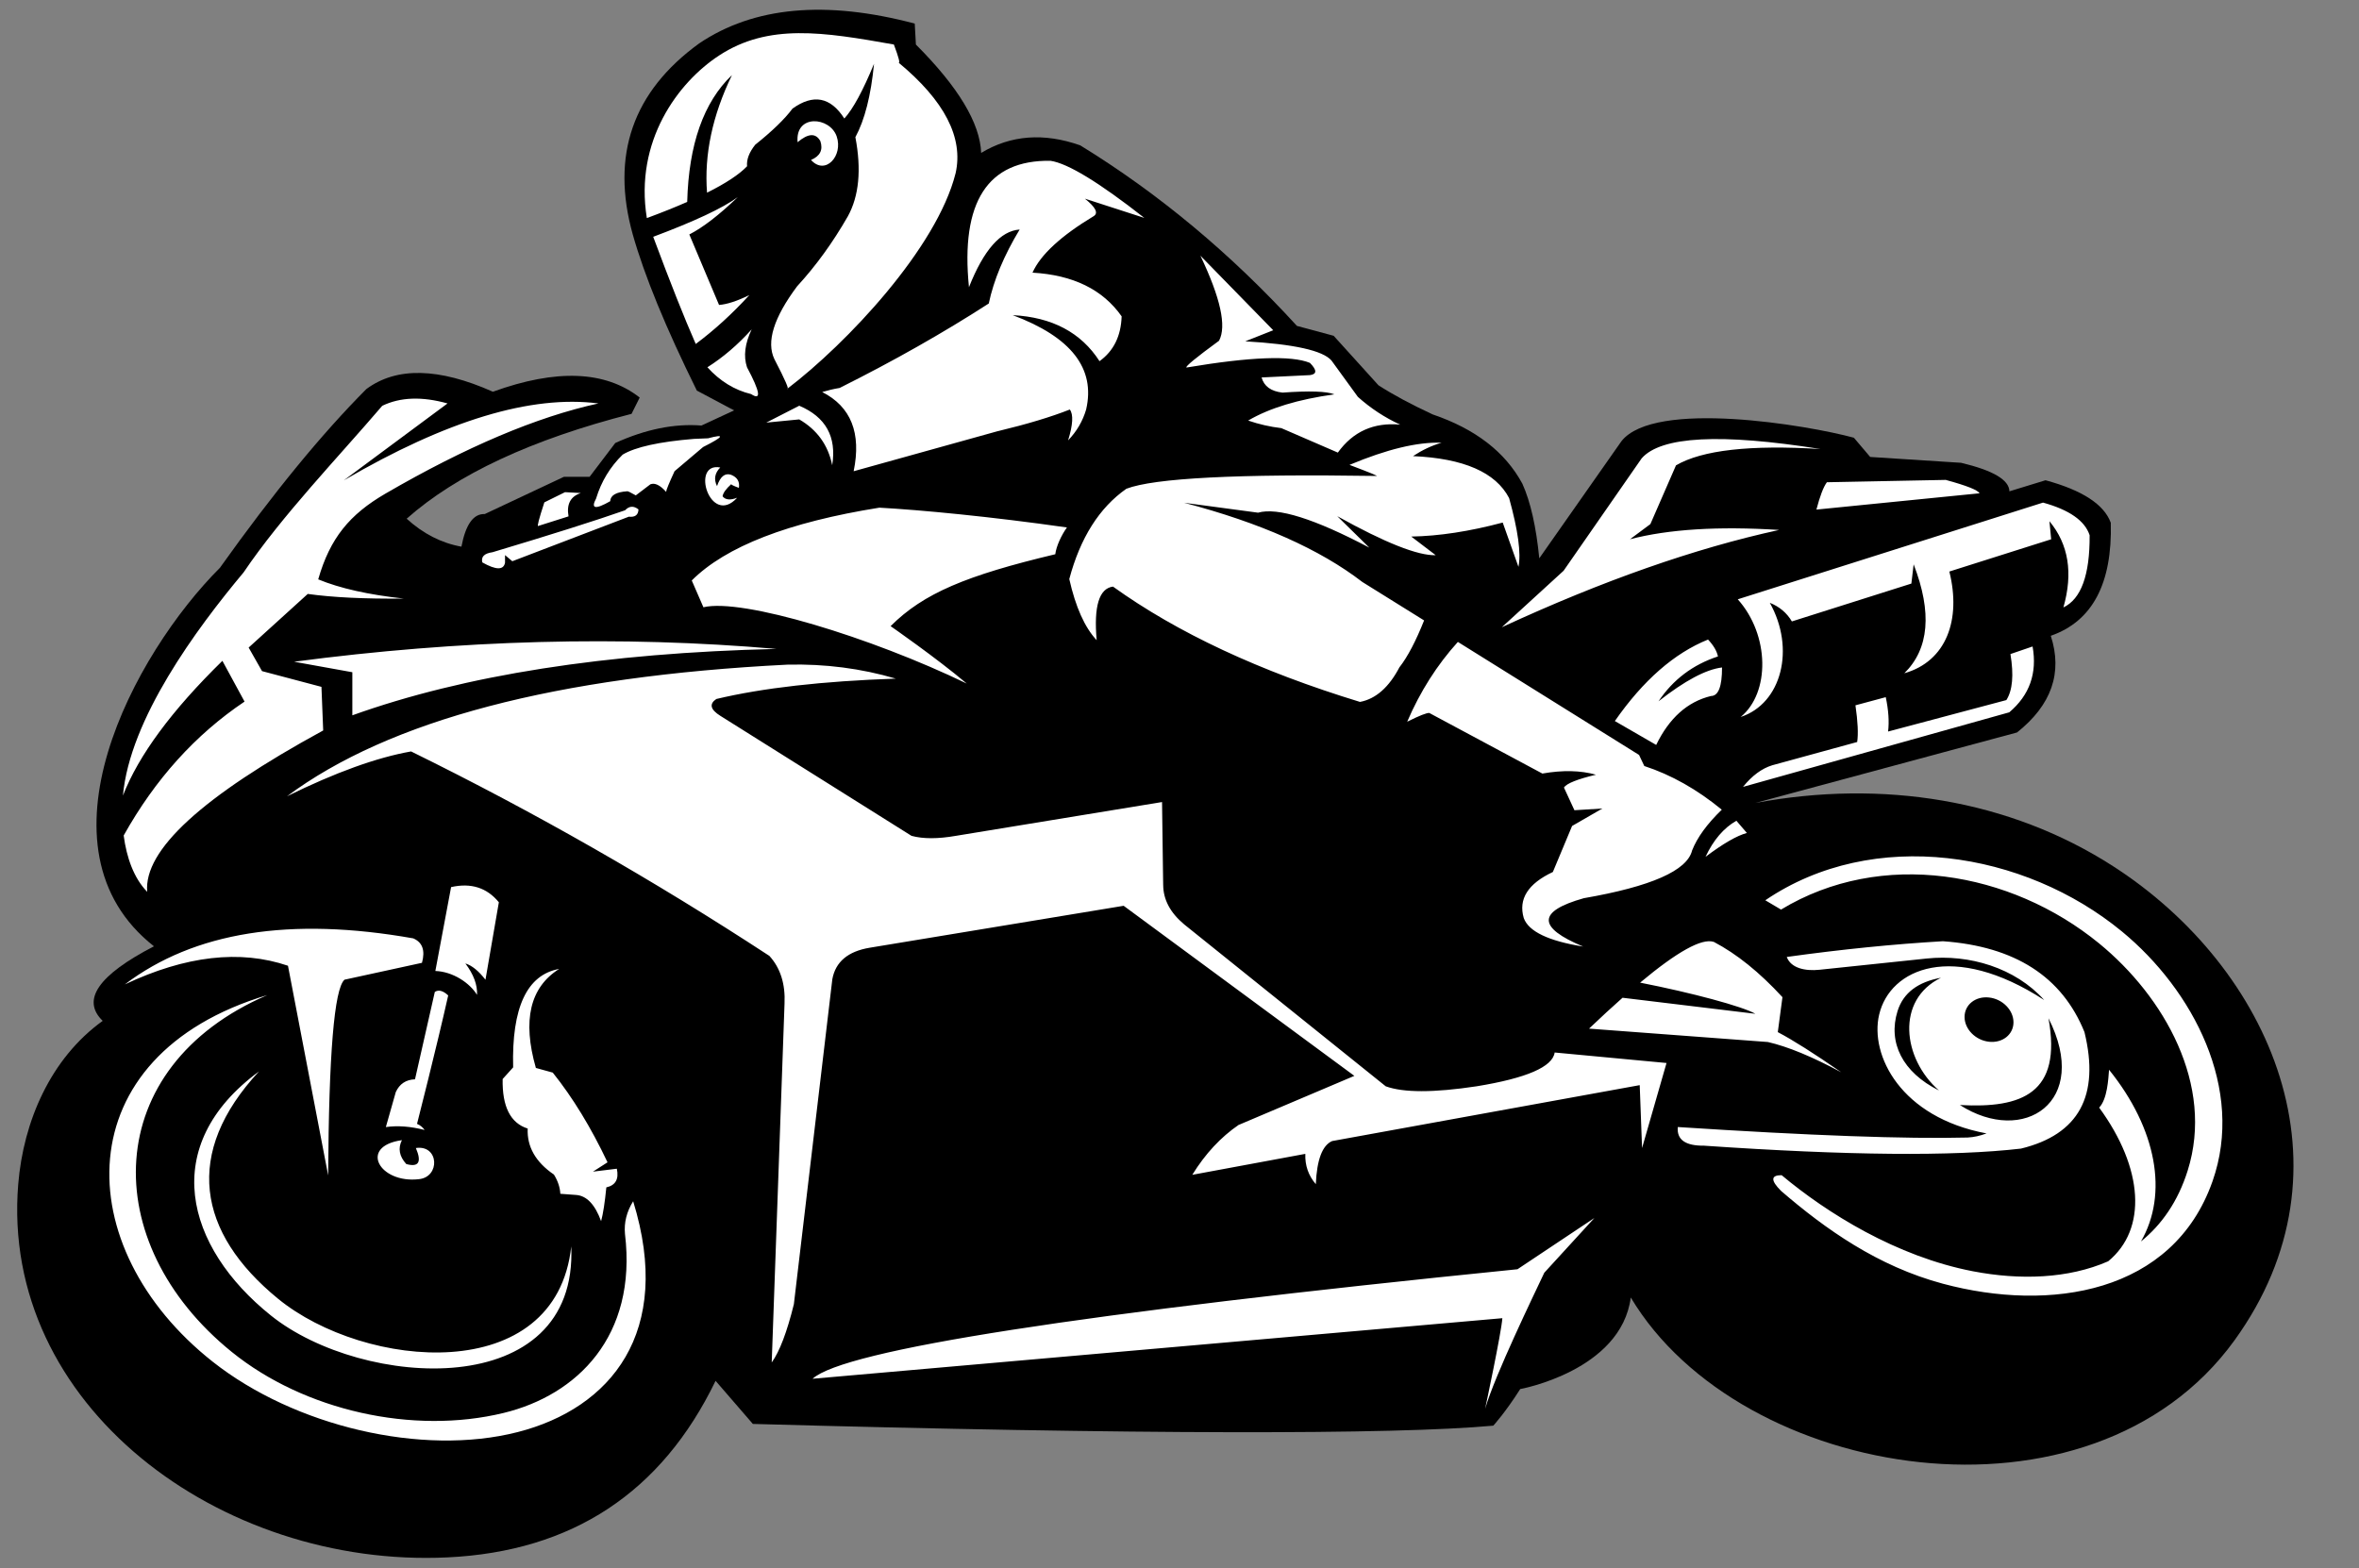 <?xml version="1.0" encoding="UTF-8"?>
<!DOCTYPE svg PUBLIC '-//W3C//DTD SVG 1.0//EN'
          'http://www.w3.org/TR/2001/REC-SVG-20010904/DTD/svg10.dtd'>
<svg clip-rule="evenodd" fill-rule="evenodd" height="48863.0" image-rendering="optimizeQuality" preserveAspectRatio="xMidYMid meet" shape-rendering="geometricPrecision" text-rendering="geometricPrecision" version="1.0" viewBox="2112.0 13677.0 73485.0 48863.0" width="73485.0" xmlns="http://www.w3.org/2000/svg" xmlns:xlink="http://www.w3.org/1999/xlink" zoomAndPan="magnify"
><rect x="2112.0" y="13677.0" width="73485.0" height="48863.0" fill="#808080" stroke="none"/><g
  ><path d="M1 0L76201 0 76201 76200 1 76200z" fill="none"
    /><g
    ><g id="change1_1"
      ><path d="M8974 31356c-2701,2692 -5949,8751 -2066,11804 -1737,899 -2269,1674 -1597,2323 -1625,1170 -2470,3134 -2631,5086 -568,6888 6291,11971 13376,11630 3881,-187 6664,-2021 8347,-5501 0,0 387,448 1161,1343 11907,332 19995,338 23066,54 0,0 379,-414 838,-1140 0,0 3144,-569 3444,-2853 3414,5718 14332,7520 18805,1337 3880,-5363 1144,-11604 -3780,-14774 -3233,-2082 -7198,-2708 -11141,-1971 0,0 2716,-732 8148,-2196 1076,-856 1426,-1860 1052,-3012 1295,-452 1919,-1625 1869,-3521 -209,-572 -887,-1014 -2033,-1325 0,0 -375,115 -1125,345 -7,-356 -509,-652 -1506,-889 0,0 -944,-60 -2831,-182 0,0 -169,-200 -508,-599 -1425,-389 -6213,-1200 -7241,109 0,0 -853,1216 -2559,3648 -97,-983 -272,-1757 -526,-2323 -533,-988 -1465,-1708 -2795,-2160 -664,-308 -1226,-610 -1688,-907 0,0 -466,-514 -1397,-1543 0,0 -381,-103 -1144,-308 -2058,-2252 -4309,-4127 -6751,-5626 -1135,-398 -2163,-320 -3085,236 -35,-929 -712,-2054 -2033,-3376 0,0 -12,-218 -36,-653 -2776,-735 -5014,-530 -6715,617 -2069,1502 -2759,3486 -2069,5953 364,1287 1029,2908 1996,4864 0,0 387,206 1161,617 0,0 -339,157 -1016,472 -844,-66 -1740,115 -2686,544 0,0 -266,351 -799,1053 0,0 -266,0 -799,0 0,0 -823,387 -2468,1161 -352,-15 -594,324 -726,1016 -622,-112 -1191,-402 -1706,-871 1560,-1382 3895,-2471 7005,-3267 0,0 85,-169 254,-508 -1070,-837 -2595,-898 -4573,-181 -1689,-752 -3003,-779 -3941,-84 -1383,1387 -2901,3239 -4553,5556z"
      /></g
      ><g id="change2_1"
      ><path d="M20057 50907c329,23 589,295 780,817 62,-228 116,-578 163,-1053 287,-64 396,-257 327,-581 0,0 -248,30 -744,91 0,0 151,-97 454,-291 -515,-1086 -1083,-2017 -1706,-2795 0,0 -175,-48 -526,-145 -425,-1485 -183,-2513 726,-3085 -1004,181 -1482,1203 -1434,3067 -218,242 -327,363 -327,363 -17,860 243,1374 780,1543 -25,567 247,1045 817,1434 123,197 189,397 200,599 327,24 490,36 490,36zm6952 -24163c-685,67 -1027,100 -1027,100 685,-351 1027,-526 1027,-526 827,350 1169,969 1027,1854 -127,-628 -469,-1104 -1027,-1428zm28486 16278c-371,-120 -1135,303 -2292,1270 1611,316 3198,742 3590,971l-4137 -500c-323,286 -671,607 -1044,962 3714,278 5571,417 5571,417 624,144 1387,459 2287,944 -847,-587 -1507,-1005 -1978,-1252 97,-726 145,-1089 145,-1089 -714,-776 -1427,-1350 -2141,-1724zm1034 -3393c-311,83 -740,331 -1289,744 245,-523 565,-898 962,-1125 218,254 327,381 327,381zm-5082 2033c-1446,408 -1452,910 -18,1506 -1084,-174 -1701,-471 -1851,-889 -172,-591 131,-1069 907,-1434 0,0 200,-478 599,-1434 0,0 315,-182 944,-544 0,0 -290,18 -871,54 0,0 -109,-236 -327,-708 86,-128 419,-261 998,-399 -482,-135 -1038,-147 -1670,-36 0,0 -1174,-629 -3521,-1887 -79,-9 -309,82 -690,272 403,-939 929,-1768 1579,-2486 3763,2347 5644,3521 5644,3521 109,230 163,345 163,345 841,275 1645,729 2414,1361 -456,440 -765,864 -925,1270 -152,628 -1277,1124 -3376,1488zm-5736 -7205c-330,633 -742,996 -1234,1089 -3124,-954 -5689,-2152 -7695,-3593 -432,58 -601,614 -508,1670 -371,-396 -656,-1031 -853,-1905 342,-1284 935,-2222 1778,-2813 866,-333 3461,-466 7786,-399 95,16 -183,-99 -835,-345 1165,-488 2120,-718 2867,-690 -301,86 -597,225 -889,417 1579,70 2577,506 2994,1307 280,1010 377,1724 291,2142 -327,-920 -490,-1379 -490,-1379 -1032,275 -1982,421 -2849,436 508,387 762,581 762,581 -557,17 -1579,-388 -3067,-1216 665,653 998,980 998,980 -1704,-899 -2859,-1262 -3466,-1089 -1536,-206 -2304,-309 -2304,-309 2375,623 4226,1446 5553,2468 1282,799 1924,1198 1924,1198 -258,647 -512,1131 -762,1452zm-1307 -8421c401,360 843,651 1325,871 -822,-76 -1469,214 -1942,871 0,0 -587,-254 -1760,-762 -355,-42 -700,-121 -1034,-236 662,-389 1557,-661 2686,-817 -238,-96 -776,-114 -1615,-54 -358,-39 -576,-196 -653,-472 0,0 502,-24 1506,-73 222,-28 222,-156 0,-381 -576,-238 -1858,-190 -3847,145 -40,-31 299,-310 1016,-835 240,-452 46,-1335 -581,-2650 1512,1549 2269,2323 2269,2323 -581,230 -871,345 -871,345 1521,88 2417,287 2686,599 544,750 817,1125 817,1125zm-9056 4074c-169,235 -333,584 -363,835 -2776,661 -4107,1218 -5130,2240 0,0 1428,991 2372,1789 -2977,-1440 -6994,-2668 -8203,-2377 0,0 -121,-278 -363,-835 1058,-1058 3006,-1814 5844,-2268 1298,72 3464,277 5844,617zm-15145 -1071c-320,105 -447,347 -381,726 0,0 -315,100 -944,299 -41,27 22,-218 191,-735 0,0 215,-106 644,-318 327,18 490,27 490,27zm-3067 2160c428,242 664,245 708,9 0,0 0,-79 0,-236 0,0 76,64 227,191 0,0 1210,-463 3630,-1388 194,22 294,-54 300,-227 -150,-118 -289,-109 -417,27 -903,317 -2279,753 -4129,1307 -257,36 -363,142 -318,318zm3548 -1996c-177,327 -32,357 436,90 9,-183 184,-286 526,-309 15,-11 105,32 272,127 0,0 151,-115 454,-345 139,-54 302,25 490,236 1,-52 89,-267 263,-644 0,0 296,-251 889,-753 647,-326 698,-417 154,-272 0,0 -145,6 -436,18 -1085,89 -1826,253 -2223,490 -391,382 -666,836 -826,1361zm4391 -18c-217,82 -368,67 -454,-45 15,-104 106,-231 272,-381 -15,15 64,55 236,118 31,-195 -51,-331 -245,-408 -190,-62 -335,55 -436,354 -105,-211 -72,-404 100,-581 -939,-177 -313,1861 526,944zm8130 -2078c-3001,835 -4501,1252 -4501,1252 245,-1189 -82,-2012 -980,-2468 180,-54 362,-97 544,-127 1682,-841 3230,-1718 4645,-2631 153,-728 474,-1496 962,-2305 -594,41 -1121,639 -1579,1797 -266,-2657 581,-3970 2541,-3938 538,79 1511,672 2922,1779 -1234,-399 -1851,-599 -1851,-599 336,269 427,451 272,545 -1020,615 -1655,1202 -1905,1760 1264,72 2190,525 2777,1361 -20,615 -250,1080 -689,1397 -575,-893 -1477,-1371 -2704,-1434 1822,682 2584,1662 2287,2940 -106,362 -293,682 -562,962 151,-488 169,-809 54,-962 -585,231 -1329,455 -2232,672zm-5539 -9036c92,273 -5,469 -290,590 446,494 1008,-132 799,-736 -213,-615 -1298,-699 -1217,183 330,-280 565,-292 708,-36zm-2284 7049c411,770 453,1048 127,835 -514,-124 -968,-402 -1361,-835 486,-307 946,-700 1379,-1180 -211,441 -260,834 -145,1180zm-871 -1942c251,-19 565,-122 944,-308 -532,583 -1089,1091 -1670,1524 -354,-805 -796,-1918 -1325,-3339 1284,-481 2161,-892 2631,-1234 -579,556 -1081,943 -1506,1161 617,1464 926,2196 926,2196zm7368 -4101c-583,2325 -3385,5300 -5245,6715 76,41 -57,-267 -399,-926 -257,-536 -21,-1292 708,-2269 585,-636 1111,-1362 1579,-2178 350,-635 428,-1458 236,-2468 291,-536 485,-1298 581,-2287 -344,836 -652,1405 -925,1706 -430,-672 -968,-774 -1615,-309 -243,326 -630,701 -1161,1125 -190,239 -274,463 -254,671 -244,255 -660,530 -1247,823 -92,-1184 167,-2405 776,-3664 -883,843 -1347,2161 -1394,3952 -371,163 -789,331 -1257,504 -390,-2398 970,-4229 2252,-5067 1536,-1004 3239,-734 5443,-341 153,408 201,595 145,563 1434,1188 2027,2337 1778,3448zm35904 33898c1221,-1002 1105,-2896 -280,-4789 255,-267 285,-890 308,-1180 1488,1845 1850,3870 994,5350 643,-520 1153,-1243 1456,-2210 837,-2665 -731,-5418 -2763,-7079 -2753,-2250 -6775,-2946 -9905,-1051 -327,-194 -490,-290 -490,-290 3366,-2289 8067,-1532 11108,971 2218,1826 3835,4908 2823,7785 -1231,3500 -5062,4084 -8397,3191 -2034,-544 -3667,-1706 -5043,-2892 -328,-328 -322,-491 18,-490 1408,1178 3575,2536 5964,2995 1454,279 2964,234 4208,-312zm-4369 -3858c185,-9 378,-52 581,-127 -2676,-500 -3642,-2441 -3346,-3700 338,-1441 2303,-2299 5143,-455 -907,-1009 -2338,-1433 -3663,-1294 -578,61 -1691,177 -3337,350 -442,46 -890,-46 -1021,-399 1715,-238 3336,-401 4864,-490 2243,160 3713,1104 4410,2831 484,1981 -175,3191 -1978,3630 -2116,246 -5407,216 -9873,-91 -581,6 -853,-187 -817,-581 4112,267 7124,376 9038,327zm-902 -1466c-1137,-994 -1350,-2822 63,-3511 -713,130 -1174,467 -1353,1040 -305,975 153,1906 1289,2471zm1560 -2896c421,46 762,392 762,773 0,381 -341,652 -762,606 -421,-46 -762,-393 -762,-773 0,-381 341,-652 762,-606zm-907 3350c1936,109 3186,-368 2759,-2704 1327,2610 -777,3976 -2759,2704zm-5849 -10584c-323,99 -626,323 -907,672 5529,-1549 8294,-2323 8294,-2323 632,-535 874,-1218 726,-2051 -460,157 -690,236 -690,236 108,654 66,1132 -127,1434 -2456,653 -3684,980 -3684,980 37,-310 13,-667 -73,-1071 -629,169 -944,254 -944,254 74,508 92,889 54,1143 -1766,484 -2650,726 -2650,726zm-73 -5063c802,1426 372,3138 -907,3557 918,-751 906,-2553 -91,-3666 6340,-2008 9509,-3013 9509,-3013 820,226 1304,565 1452,1016 8,1239 -265,1989 -817,2250 306,-1073 161,-1968 -435,-2686 36,375 54,563 54,563l-3172 1005c375,1501 -92,2797 -1402,3169 773,-762 870,-1894 290,-3394l-71 600 -3722 1179c-160,-269 -390,-462 -690,-581zm-4827 3684c859,496 1288,744 1288,744 405,-837 974,-1346 1706,-1524 232,-1 346,-298 345,-889 -500,60 -1159,411 -1978,1053 452,-675 1069,-1141 1851,-1397 -36,-171 -139,-346 -309,-526 -1052,424 -2020,1271 -2904,2541zm6606 -7441c-108,147 -217,432 -327,853 0,0 1694,-169 5081,-508 -50,-100 -401,-239 -1053,-417 0,0 -1234,24 -3702,73zm-4700 -526c813,-475 2313,-644 4501,-508 -3111,-495 -4968,-398 -5571,290 -1621,2335 -2432,3502 -2432,3502 -1282,1174 -1924,1760 -1924,1760 3140,-1451 6020,-2461 8638,-3031 -1897,-120 -3446,-23 -4646,290 424,-315 635,-472 635,-472 532,-1222 799,-1833 799,-1833zm-39164 22241c674,-64 632,-1078 -91,-971 188,440 89,606 -299,499 -218,-241 -263,-489 -136,-744 -1360,191 -700,1357 526,1216zm-55 -1724c100,43 179,107 236,191 -433,-112 -835,-143 -1207,-91 0,0 103,-363 309,-1089 116,-255 316,-388 599,-399 0,0 206,-907 617,-2722 117,-77 256,-41 417,109 -363,1621 -971,4002 -971,4002zm1869 -4019c-223,-367 -746,-724 -1298,-744 0,0 163,-871 490,-2613 619,-140 1115,17 1488,472 -278,1609 -417,2414 -417,2414 -212,-274 -420,-444 -626,-508 258,343 379,670 363,980zm-4129 -472c-318,285 -488,2318 -508,6098 0,0 -417,-2178 -1252,-6533 -1492,-507 -3186,-313 -5081,581 2158,-1636 5153,-2113 8983,-1434 288,123 378,377 272,762 -1609,351 -2414,526 -2414,526zm36069 10545c-30,454 -537,2824 -537,2824 306,-1053 1520,-3550 1843,-4239 0,0 520,-569 1561,-1706 -1597,1065 -2396,1597 -2396,1597 -13647,1375 -20966,2512 -21959,3412 14325,-1258 21487,-1887 21487,-1887zm-8203 -6025c2396,-1016 3593,-1524 3593,-1524 0,0 -2396,-1766 -7187,-5299 0,0 -2638,436 -7913,1307 -676,113 -1063,440 -1162,980 0,0 -399,3376 -1198,10126 -215,869 -444,1474 -690,1815 0,0 133,-3726 399,-11179 29,-615 -129,-1111 -472,-1488 -3613,-2365 -7333,-4488 -11161,-6370 -1071,189 -2360,655 -3866,1397 3186,-2370 8382,-3738 15589,-4101 1173,-28 2298,118 3376,435 -2286,79 -4149,291 -5590,635 -230,154 -188,330 127,526 3968,2492 5953,3738 5953,3738 362,98 822,97 1380,0 4283,-702 6424,-1053 6424,-1053 26,1947 38,2806 36,2577 0,459 218,870 653,1234 4186,3363 6279,5045 6279,5045 551,202 1495,202 2831,0 1557,-254 2367,-605 2432,-1053 2323,218 3484,327 3484,327 -508,1766 -762,2650 -762,2650 -48,-1307 -73,-1960 -73,-1960 -6388,1161 -9582,1742 -9582,1742 -305,133 -475,581 -508,1343 -231,-269 -340,-584 -327,-944 -2347,436 -3521,653 -3521,653 405,-657 889,-1177 1452,-1561zm-27622 -12757c3498,-1254 7901,-1944 13212,-2069 -4834,-419 -9843,-286 -15026,399 1210,218 1815,327 1815,327 0,895 0,1343 0,1343zm-908 472c-3769,2054 -5596,3730 -5481,5027 -418,-425 -644,-1075 -733,-1755 980,-1754 2236,-3145 3765,-4172 -460,-847 -690,-1270 -690,-1270 -1579,1546 -2611,2945 -3098,4198 213,-2383 2282,-5188 3759,-6954 1193,-1765 2931,-3567 4319,-5190 561,-271 1238,-295 2033,-73 -2154,1597 -3230,2396 -3230,2396 3196,-1869 5839,-2667 7931,-2396 -1919,418 -4130,1355 -6634,2809 -1117,649 -1728,1388 -2095,2672 675,279 1564,479 2668,599 -1224,12 -2222,-37 -2994,-145l-1841 1671 417 734c1234,327 1851,490 1851,490 36,907 54,1361 54,1361zm7728 16067c221,4888 -6500,4446 -9352,2163 -2677,-2143 -3514,-5298 -375,-7607 -2360,2539 -1923,5022 593,7081 2694,2205 8665,2764 9135,-1637zm1928 -1398c-202,325 -287,664 -254,1016 384,3195 -1500,5023 -3776,5577 -2825,688 -6214,-70 -8477,-1903 -4191,-3394 -4097,-8873 1111,-11115 -6301,1885 -6196,7875 -1699,11424 2546,2009 6518,2954 9499,2191 2896,-741 4858,-3104 3597,-7191z" fill="#fff"
      /></g
    ></g
  ></g
></svg
>

